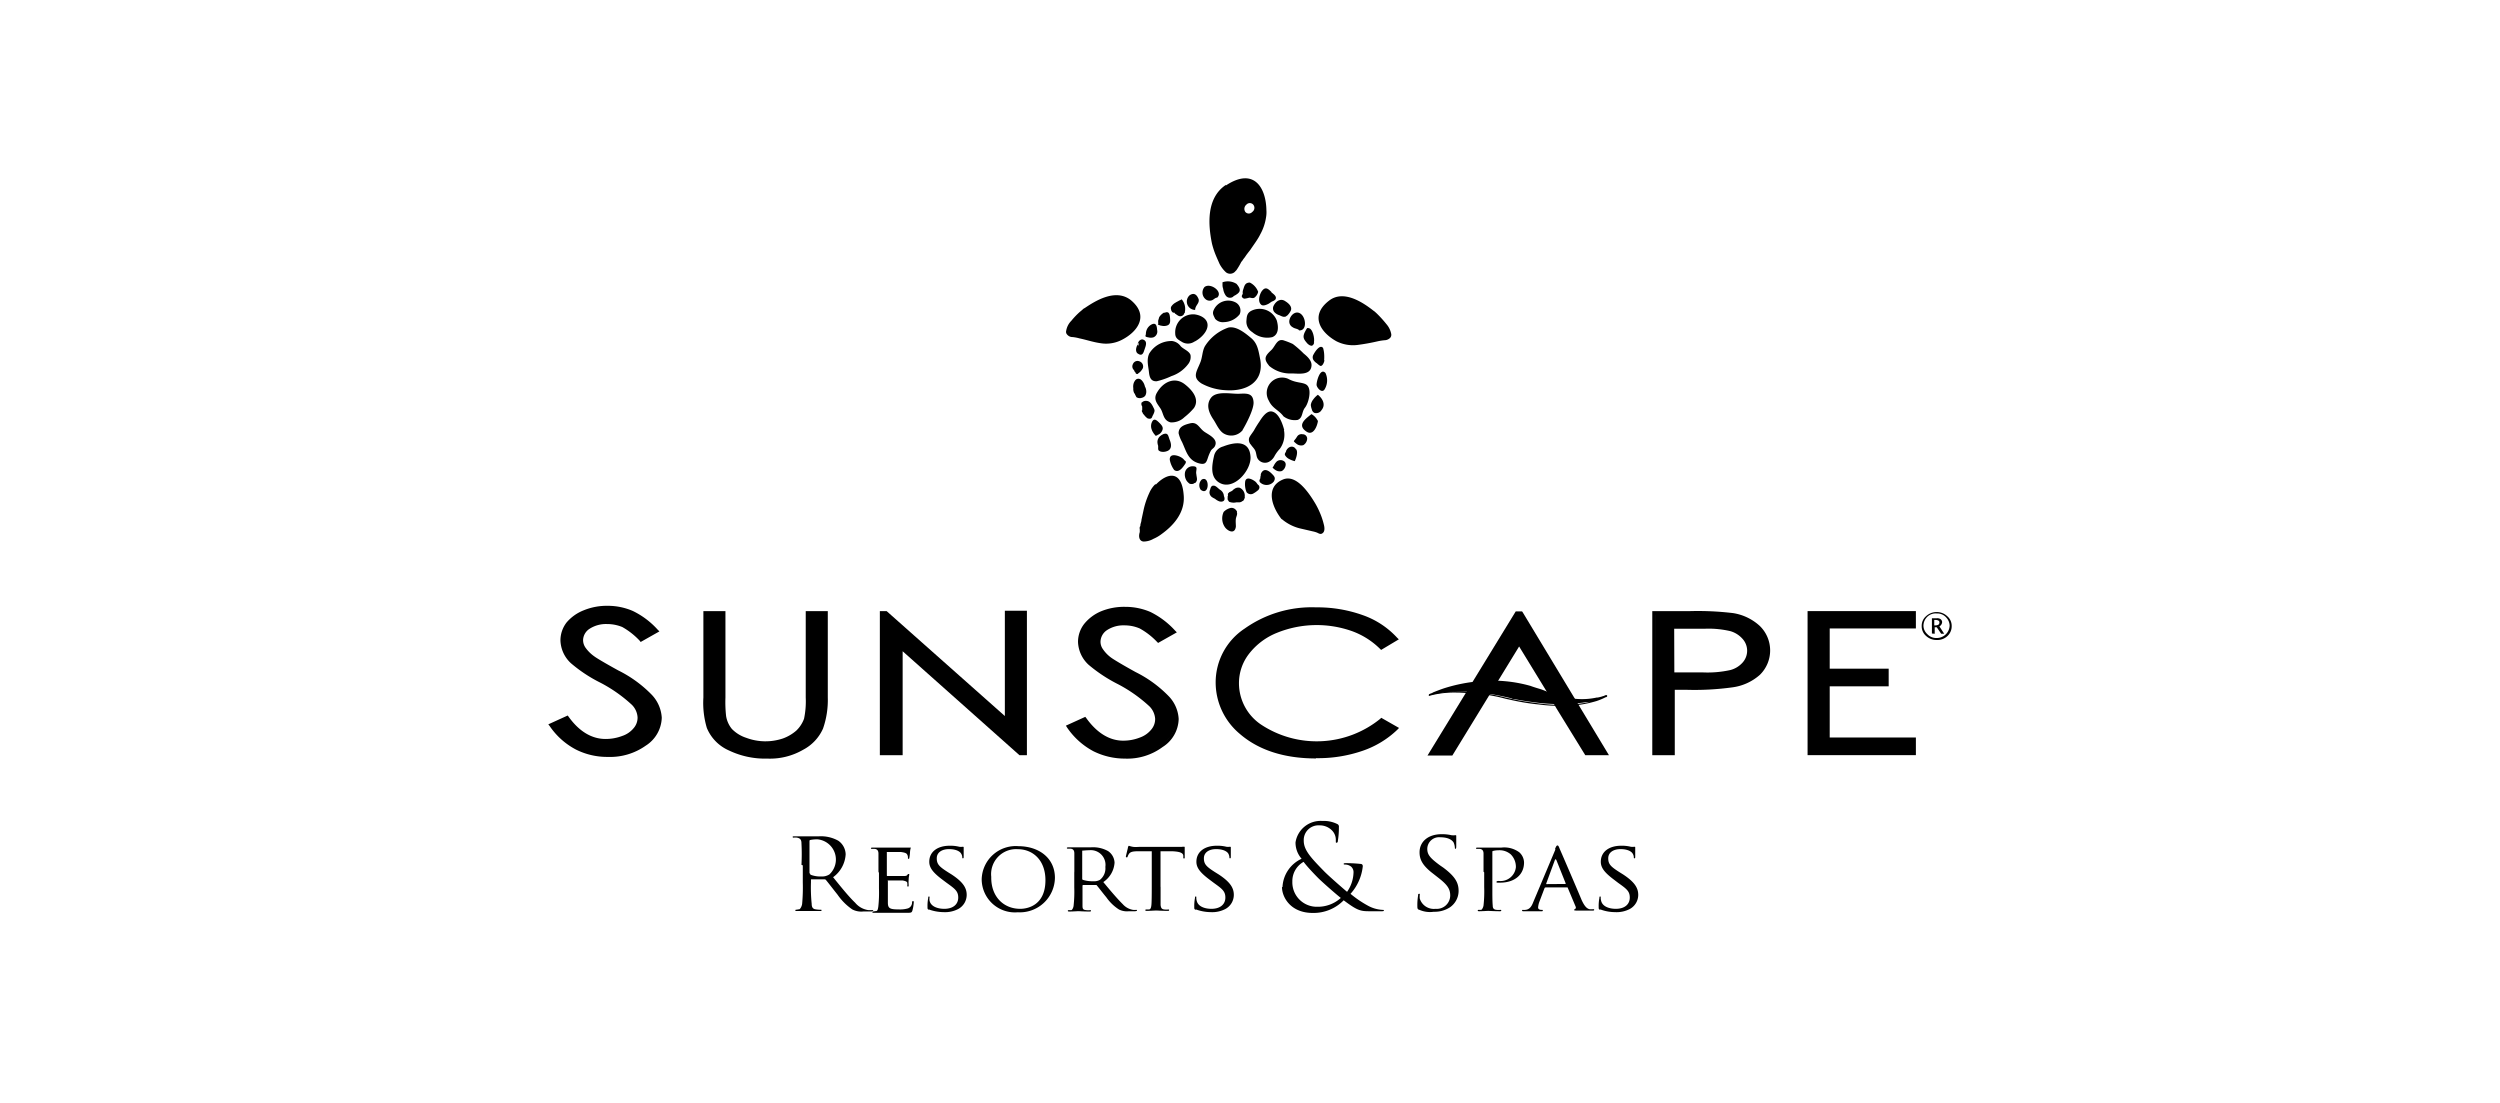 <svg id="Layer_1" data-name="Layer 1" xmlns="http://www.w3.org/2000/svg" viewBox="0 0 340 150"><defs><style>.cls-1{fill-rule:evenodd;}</style></defs><g id="sunscape-notag_cmyk" data-name="sunscape-notag cmyk"><path id="Fill-1" class="cls-1" d="M110.16,118.78a.33.33,0,0,0,.09.19,3.76,3.76,0,0,0,1.48.23,1.85,1.85,0,0,0,1.07-.28,2.76,2.76,0,0,0-1.62-4.77,4.73,4.73,0,0,0-1,.09c-.09.05-.09.1-.09.14v4.4ZM109,117.62a28.56,28.56,0,0,0,0-2.91c0-.47-.14-.7-.6-.79a1.44,1.44,0,0,0-.46,0s-.14,0-.14-.09.09-.09.23-.09c.65,0,1.53,0,1.62,0s1.25,0,1.72,0a4.82,4.82,0,0,1,2.64.6,2.32,2.32,0,0,1,1,1.85,4.13,4.13,0,0,1-1.71,3.11c1.16,1.43,2.13,2.64,3,3.47a2.84,2.84,0,0,0,1.76,1,3,3,0,0,0,.56,0c.09,0,.14.05.14.09s-.09.1-.33.1h-1a2.63,2.63,0,0,1-1.52-.28,7.77,7.77,0,0,1-2-2c-.6-.75-1.3-1.67-1.58-2a.24.24,0,0,0-.18-.09l-1.76,0c-.1,0-.1,0-.1.1v.32a21.93,21.93,0,0,0,.1,2.92c0,.42.14.7.55.74a3.08,3.08,0,0,0,.65.05c.1,0,.14,0,.14.09s-.09.09-.23.09c-.79,0-1.67,0-1.76,0s-.93,0-1.34,0c-.14,0-.24,0-.24-.09a.1.1,0,0,1,.1-.09c.14,0,.27-.05.41-.05s.37-.37.42-.74a24.35,24.35,0,0,0,.09-2.92v-2.32Z"/><path id="Fill-2" class="cls-1" d="M119.47,118.55c0-1.81,0-2.13,0-2.45s-.1-.61-.51-.65c-.1,0-.33,0-.42,0a.1.1,0,0,1-.09-.09s0-.09.18-.09c.56,0,1.39,0,1.48,0h3c.23,0,.46,0,.55,0s.09,0,.19,0,0,0,0,.09a2.55,2.55,0,0,0-.09.56,5.49,5.49,0,0,1-.09.74s0,.14-.09.14-.1,0-.1-.14a.8.8,0,0,0-.09-.42c-.09-.18-.23-.28-.88-.37-.23,0-1.67,0-1.81,0s-.09,0-.09.13V119c0,.09,0,.14.09.14s1.81,0,2.09,0,.51,0,.6-.14.14-.14.19-.14a.11.11,0,0,1,.09.1,2.61,2.61,0,0,0-.09.64,4.55,4.55,0,0,0,0,.75c0,.09,0,.23-.09.23a.11.11,0,0,1-.1-.1,1.33,1.33,0,0,0,0-.37c0-.18-.14-.27-.65-.37-.33,0-1.67,0-1.9,0s-.09,0-.09.09v2.92c0,.79.27.93,1.48.93a3.82,3.82,0,0,0,1.25-.14.84.84,0,0,0,.56-.79c0-.14,0-.19.14-.19s.09.1.09.19a5.59,5.59,0,0,1-.19,1.11c-.09.28-.23.28-.69.28-.93,0-1.67,0-2.18,0s-.88,0-1.07,0h-.55c-.23,0-.51,0-.74,0s-.19,0-.19-.09a.1.1,0,0,1,.09-.09c.1,0,.28-.05.37-.05.24,0,.28-.28.33-.6a17.74,17.74,0,0,0,.09-2.5v-2.09"/><path id="Fill-3" class="cls-1" d="M126.33,123.74c-.19-.09-.19-.14-.19-.42a5.71,5.71,0,0,1,.1-1.2c0-.14,0-.19.09-.19s.09,0,.09.14a1.33,1.33,0,0,0,0,.42c.18.83,1.16,1.11,2,1.11,1.25,0,1.9-.65,1.9-1.53s-.46-1.2-1.57-2l-.56-.42c-1.34-1-1.81-1.66-1.81-2.45,0-1.35,1.11-2.18,2.78-2.18a4.94,4.94,0,0,1,1.3.14,1.75,1.75,0,0,0,.46,0c.1,0,.14,0,.14.09s0,.42,0,1.2c0,.19,0,.28-.1.28s-.09-.05-.09-.14a1,1,0,0,0-.19-.55c-.09-.14-.5-.56-1.62-.56-.92,0-1.66.42-1.66,1.25s.37,1.16,1.62,1.95l.37.23c1.53,1,2.08,1.81,2.08,2.78a2.19,2.19,0,0,1-1.16,1.94,3.87,3.87,0,0,1-2,.42,6,6,0,0,1-2-.37"/><path id="Fill-4" class="cls-1" d="M138.75,123.6c1.11,0,3.43-.55,3.43-3.89,0-2.78-1.76-4.22-3.76-4.22a3.4,3.4,0,0,0-3.61,3.76C134.76,121.93,136.48,123.6,138.75,123.6Zm-.28-8.52c2.83,0,5,1.62,5,4.31a4.77,4.77,0,0,1-5.05,4.68,4.52,4.52,0,0,1-4.91-4.5,4.63,4.63,0,0,1,5-4.49Z"/><path id="Fill-5" class="cls-1" d="M147.18,119.52s0,.1.09.14a4.32,4.32,0,0,0,1.39.19,1.65,1.65,0,0,0,.93-.19,2,2,0,0,0,.74-1.76,2,2,0,0,0-2.18-2.27c-.37,0-.78.05-.88.05s-.09,0-.09.14v3.7Zm-1.07-1c0-1.81,0-2.13,0-2.45s-.09-.61-.51-.65c-.09,0-.33,0-.42,0a.11.11,0,0,1-.09-.09s0-.09.18-.09c.56,0,1.44,0,1.49,0l1.57,0a4.18,4.18,0,0,1,2.37.51,2,2,0,0,1,.88,1.57,3.44,3.44,0,0,1-1.53,2.64c1,1.21,1.9,2.27,2.64,3a2.39,2.39,0,0,0,1.39.78,2,2,0,0,0,.46,0c.09,0,.09.05.09.09s-.09.1-.32.1h-.79a2.42,2.42,0,0,1-1.34-.24,6.14,6.14,0,0,1-1.72-1.66c-.51-.61-1.06-1.35-1.34-1.67-.05,0-.09,0-.19,0l-1.62,0a.1.1,0,0,0-.09.09v.28c0,1.11,0,2,0,2.45s.09.56.51.6a2.41,2.41,0,0,0,.55,0c.09,0,.09.05.09.09s0,.1-.18.1c-.7,0-1.48-.05-1.53-.05s-.88.05-1.25.05c-.14,0-.19-.05-.19-.1a.11.11,0,0,1,.1-.09c.09,0,.27,0,.37,0s.28-.27.32-.6a17.74,17.74,0,0,0,.09-2.5v-2Z"/><path id="Fill-6" class="cls-1" d="M157.84,120.59c0,1.11,0,2,0,2.5.05.33.1.56.51.6a2.53,2.53,0,0,0,.56,0c.09,0,.09.05.09.09s0,.1-.18.1c-.7,0-1.49-.05-1.58-.05s-.93.05-1.3.05c-.14,0-.18-.05-.18-.1a.1.1,0,0,1,.09-.09c.09,0,.28,0,.37,0,.28,0,.33-.27.37-.6s.05-1.39.05-2.5v-4.82l-1.81,0c-.79,0-1.11.09-1.3.37a1.66,1.66,0,0,0-.18.37c0,.09-.09.09-.14.09a.09.09,0,0,1-.09-.09c0-.14.28-1.16.28-1.25s.09-.23.13-.23.24.09.56.14.83,0,1,0h4.78c.41,0,.69,0,.88,0a1.17,1.17,0,0,1,.37,0s0,0,0,.14c0,.37,0,1.16,0,1.3s0,.13-.1.13-.09,0-.09-.18v-.14c0-.37-.32-.6-1.53-.65l-1.57,0v4.86"/><path id="Fill-7" class="cls-1" d="M162.61,123.74c-.19-.09-.19-.14-.19-.42a5.71,5.71,0,0,1,.1-1.2c0-.14,0-.19.09-.19s.09,0,.09.14a1.33,1.33,0,0,0,.05.42c.18.83,1.16,1.11,2,1.11,1.25,0,1.9-.65,1.9-1.53s-.46-1.2-1.57-2l-.56-.42c-1.34-1-1.81-1.66-1.81-2.45,0-1.35,1.11-2.18,2.78-2.18a4.94,4.94,0,0,1,1.3.14,1.75,1.75,0,0,0,.46,0c.1,0,.14,0,.14.09s0,.42,0,1.2c0,.19,0,.28-.1.28s-.09-.05-.09-.14a1.12,1.12,0,0,0-.18-.55c-.1-.14-.51-.56-1.63-.56-.92,0-1.66.42-1.66,1.25s.37,1.16,1.62,1.95l.37.23c1.53,1,2.08,1.81,2.08,2.78a2.19,2.19,0,0,1-1.16,1.94,3.87,3.87,0,0,1-2,.42,6,6,0,0,1-2-.37"/><path id="Fill-8" class="cls-1" d="M182.35,122.12c-.93-.74-2.64-2.27-3.06-2.69s-1.53-1.57-2-2.22a3,3,0,0,0-1.53,2.69,3.32,3.32,0,0,0,3.38,3.42A4.64,4.64,0,0,0,182.35,122.12Zm-7.93-1.48a4.46,4.46,0,0,1,2.6-3.85,3.32,3.32,0,0,1-.83-2.22,3.45,3.45,0,0,1,3.66-2.92,4.11,4.11,0,0,1,2,.41.38.38,0,0,1,.24.42,11.11,11.11,0,0,1-.14,1.86c0,.23-.1.27-.19.27s-.09,0-.09-.32a1.8,1.8,0,0,0-.51-1.34,2.32,2.32,0,0,0-1.71-.7,2,2,0,0,0-2.14,2.09c0,1.25.93,2.27,2.69,4.07.56.6,2.64,2.41,3.2,2.88a4.79,4.79,0,0,0,.88-2.65,1,1,0,0,0-.33-.78,1.34,1.34,0,0,0-.83-.28c-.09,0-.18,0-.18-.09s.13-.1.27-.1a18.29,18.29,0,0,1,2,.1c.23,0,.33.13.33.32a6.64,6.64,0,0,1-1.67,3.75,14.53,14.53,0,0,0,2.31,1.58,4.63,4.63,0,0,0,2,.6c.14,0,.23,0,.23.09s-.14.1-.28.1h-1.67c-1.25,0-1.67-.1-3.52-1.49a5.71,5.71,0,0,1-4.21,1.72c-3,0-4.18-2.13-4.18-3.52Z"/><path id="Fill-9" class="cls-1" d="M193,123.74c-.19-.09-.24-.14-.24-.51a8.13,8.13,0,0,1,.1-1.44c0-.13,0-.23.14-.23s.09,0,.09.14a2.37,2.37,0,0,0,0,.51,2,2,0,0,0,2.14,1.39,1.83,1.83,0,0,0,2-1.81c0-.92-.41-1.48-1.66-2.45l-.65-.51c-1.53-1.16-1.86-2-1.86-2.92,0-1.44,1.16-2.46,3-2.46a5.5,5.5,0,0,1,1.34.14,2.32,2.32,0,0,0,.51,0c.1,0,.14,0,.14.09s0,.51,0,1.44c0,.23-.05.32-.1.32s-.09,0-.09-.18a2,2,0,0,0-.18-.7c-.1-.14-.47-.69-1.81-.69a1.6,1.6,0,0,0-1.76,1.57c0,.79.37,1.25,1.76,2.27l.41.28c1.67,1.25,2.09,2.09,2.09,3.2a2.72,2.72,0,0,1-1.2,2.22A3.82,3.82,0,0,1,195,124a3.56,3.56,0,0,1-2-.28"/><path id="Fill-10" class="cls-1" d="M201.76,118.55c0-1.81,0-2.13,0-2.45s-.1-.61-.51-.65c-.1,0-.33,0-.42,0a.1.1,0,0,1-.09-.09s0-.09.18-.09c.56,0,1.35,0,1.48,0s1.21,0,1.81,0a3.44,3.44,0,0,1,2.41.64,1.91,1.91,0,0,1,.65,1.39c0,1.67-1.3,2.74-3.24,2.74h-.37c-.05,0-.14,0-.14-.09s.09-.14.32-.14a2.1,2.1,0,0,0,2.32-1.86,2.4,2.4,0,0,0-.7-1.76,2.33,2.33,0,0,0-1.71-.55,2.71,2.71,0,0,0-.7.09c-.09,0-.09.09-.09.23v4.68c0,1.11,0,2,.05,2.5,0,.33.09.56.51.6a2.41,2.41,0,0,0,.55,0c.1,0,.1.05.1.09s0,.1-.19.1c-.69,0-1.53-.05-1.58-.05s-.88.05-1.25.05c-.14,0-.18-.05-.18-.1a.1.1,0,0,1,.09-.09c.09,0,.28,0,.37,0s.28-.27.33-.6a17.74,17.74,0,0,0,.09-2.5v-2"/><path id="Fill-11" class="cls-1" d="M212.88,120.22c.05,0,.05,0,.05-.09L211.68,117c-.09-.19-.14-.19-.23,0l-1.16,3.15s0,.09,0,.09Zm-1.39-4.77c.14-.37.23-.47.33-.47s.18.14.28.42c.23.51,2.27,5.24,3,7,.46,1,.78,1.16,1.06,1.25a2.42,2.42,0,0,0,.51,0c.09,0,.14,0,.14.1s-.14.09-.28.09-1.11,0-2,0c-.23,0-.46,0-.46-.09s0,0,.09-.09a.26.26,0,0,0,.14-.33l-1.11-2.64c-.05,0-.05,0-.1,0H210.2a.2.2,0,0,0-.14.09l-.7,1.85a2.86,2.86,0,0,0-.18.79c0,.23.23.32.41.32h.1c.09,0,.13,0,.13.1s-.09.09-.18.09c-.32,0-1,0-1.11,0s-.74,0-1.3,0c-.14,0-.23,0-.23-.09a.1.1,0,0,1,.09-.1,1.17,1.17,0,0,0,.37,0c.56-.05.84-.46,1.07-1.07l3-7.13Z"/><path id="Fill-12" class="cls-1" d="M217.61,123.74c-.19-.09-.19-.14-.19-.42a5.71,5.71,0,0,1,.1-1.2c0-.14,0-.19.09-.19s.09,0,.09.14a1.33,1.33,0,0,0,.05.42c.18.83,1.16,1.11,2,1.11,1.25,0,1.9-.65,1.9-1.53s-.46-1.2-1.58-2l-.55-.42c-1.34-1-1.81-1.66-1.81-2.45,0-1.35,1.11-2.18,2.78-2.18a4.94,4.94,0,0,1,1.3.14,1.75,1.75,0,0,0,.46,0c.1,0,.14,0,.14.09s0,.42,0,1.2c0,.19,0,.28-.1.28s-.09-.05-.09-.14a1,1,0,0,0-.19-.55c-.09-.14-.51-.56-1.62-.56-.92,0-1.67.42-1.67,1.25s.38,1.16,1.63,1.95l.37.23c1.53,1,2.08,1.81,2.08,2.78a2.19,2.19,0,0,1-1.16,1.94,3.87,3.87,0,0,1-2,.42,5.74,5.74,0,0,1-2-.37"/><path id="Fill-13" class="cls-1" d="M180.26,50.72a2.34,2.34,0,0,1-.14,2.27c-.37.51-1-.23-1.06-.6s.46-2.46,1.2-1.67"/><path id="Fill-14" class="cls-1" d="M155.34,55.81h0V55.3c-.05-.13-.14-.23-.1-.41a.16.16,0,0,1,0-.14,0,0,0,0,1,.05,0,.71.71,0,0,1,.6-.23c.46,0,.74.42.92.79s.28.46.14.83a2.94,2.94,0,0,1-.23.47c0,.09-.09.27-.23.32a.56.56,0,0,1-.28,0,.35.35,0,0,1-.23-.1,1.93,1.93,0,0,1-.32-.32c-.1-.14-.24-.23-.28-.42a.34.34,0,0,1-.09-.28"/><path id="Fill-15" class="cls-1" d="M174.24,62.58c.37.05.69.28.6.74a1.09,1.09,0,0,1-.51.74,1,1,0,0,1-.79-.09,1.6,1.6,0,0,1-.32-.23c-.05-.05-.14-.1-.14-.14s.09-.14.14-.23a2,2,0,0,1,.42-.61.81.81,0,0,1,.6-.18"/><path id="Fill-16" class="cls-1" d="M171.55,64.29a.83.83,0,0,0-.09.28v.14c0,.05-.05.09-.05.14V65c0,.09-.09.18-.09.23a.34.34,0,0,0,.05.37,1.27,1.27,0,0,0,1.85-.09c.32-.51.09-.74-.28-1.11s-1-.79-1.39-.1"/><path id="Fill-17" class="cls-1" d="M154.36,53.64s0-.1-.09-.14a1.26,1.26,0,0,1-.14-.7,1.49,1.49,0,0,1,.09-.79c.14-.27.28-.5.61-.5s.55.32.69.55a1.93,1.93,0,0,1,.19.51,1.36,1.36,0,0,1,.18.6,1.1,1.1,0,0,1-.14.65.8.8,0,0,1-.46.28.82.82,0,0,1-.74-.09l-.19-.37"/><path id="Fill-18" class="cls-1" d="M162.7,64.43c0,.23.09.51.09.74a.64.64,0,0,1-.09.33,2.2,2.2,0,0,1-.14.18s-.14,0-.23.1a.8.8,0,0,1-.55,0,1.91,1.91,0,0,1-.38-.37,1.59,1.59,0,0,1-.23-1.21,1.06,1.06,0,0,1,1-.79c.84,0,.47.42.51,1"/><path id="Fill-19" class="cls-1" d="M165.07,66.05H165c-.28,0-.37.33-.41.51a1.08,1.08,0,0,0-.1.42.81.81,0,0,0,.37.65l.24.14a.82.82,0,0,1,.23.14,1.92,1.92,0,0,0,.51.28c.32.09.65,0,.69-.28s-.09-.37-.09-.56a1.07,1.07,0,0,0-.51-.74c-.28-.19-.51-.51-.83-.56"/><path id="Fill-20" class="cls-1" d="M169.28,67.58a1.19,1.19,0,0,0-.69-1.25.88.88,0,0,0-.79.23c-.09,0-.14.14-.23.19a2.41,2.41,0,0,1-.37.18l-.19.19a.59.59,0,0,0,0,.28s-.05.09-.05.14v.23a.39.39,0,0,0,.09.32v0c.05,0,.05.09.09.14a1.61,1.61,0,0,0,1,.09c.14,0,.28,0,.42,0a.73.73,0,0,0,.42-.18c.14,0,.23-.24.32-.47"/><path id="Fill-21" class="cls-1" d="M168.26,38.67a2.19,2.19,0,0,0-2-.28s0,.37,0,.42a1.5,1.5,0,0,0,.09.46,2.08,2.08,0,0,0,.32.88.71.71,0,0,0,1,.23,1.12,1.12,0,0,1,.23-.18,1,1,0,0,0,.24-.14,1.26,1.26,0,0,0,.37-.32c.23-.33,0-.7-.23-1l-.1-.09"/><path id="Fill-22" class="cls-1" d="M177.16,59.06a.6.6,0,0,1,.6.74,1.09,1.09,0,0,1-.51.74,1,1,0,0,1-.79-.09,2.37,2.37,0,0,1-.41-.33c-.1-.09-.1-.09-.05-.18s.19-.23.28-.37.14-.23.23-.33a.72.72,0,0,1,.65-.18"/><path id="Fill-23" class="cls-1" d="M179.15,57.11a2.14,2.14,0,0,0-.79-.79c-.83.65-2,1.49-.69,2.37.93.65,1.48-.74,1.57-1.44"/><path id="Fill-24" class="cls-1" d="M176.65,44.88c-.23-.19-.6-.19-.83-.37a.87.87,0,0,1-.47-.65c-.09-.6.51-1.48,1.21-1.34,1.06.23,1.34,2.54.09,2.41"/><path id="Fill-25" class="cls-1" d="M170.76,65.54c.14.1.19.24.28.33s.23.18.23.32a.33.33,0,0,1,0,.19.59.59,0,0,1-.28.37,2.55,2.55,0,0,1-.46.32.72.72,0,0,1-1-.14,2.81,2.81,0,0,1-.18-1.48c.18-.74,1.11-.18,1.43.09"/><path id="Fill-26" class="cls-1" d="M176.28,61.1c.28.41,0,1.2-.19,1.62a3.13,3.13,0,0,1-.74-.28,1.36,1.36,0,0,1-.6-.56c-.05-.23.09-.32.14-.46s0-.05,0-.09a.82.82,0,0,0,.14-.23l.14-.14a.78.78,0,0,1,.33-.19.63.63,0,0,1,.74.33"/><path id="Fill-27" class="cls-1" d="M180.12,49c0,.18-.27.92-.6.74a2.42,2.42,0,0,1-.42-.33,1.4,1.4,0,0,1-.37-.32.71.71,0,0,1-.09-.88c.19-.37.88-1.44,1.3-.88a3.89,3.89,0,0,1,.14.74,5.55,5.55,0,0,1,0,.93"/><path id="Fill-28" class="cls-1" d="M158.16,59.06c.74-.28.7.23.93.79s.32,1.29-.42,1.52a1.42,1.42,0,0,1-.79.05.77.77,0,0,1-.32-.18.58.58,0,0,1-.05-.28v-.19s0-.09,0-.14a1.78,1.78,0,0,1-.1-.51,1.06,1.06,0,0,1,.47-.88,1,1,0,0,1,.32-.18"/><path id="Fill-29" class="cls-1" d="M160.48,62.12a2,2,0,0,1,.42.27l.18.19c0,.05.14.09.19.18v.14c0,.05-.05.1-.05.14-.32.47-.88,1.35-1.53.88a3.35,3.35,0,0,1-.6-1.39c-.05-.92,1-.6,1.39-.41"/><path id="Fill-30" class="cls-1" d="M179.24,53.68a3,3,0,0,0-.64.65,1.54,1.54,0,0,0-.33.74,2.27,2.27,0,0,0,.14.61.69.69,0,0,0,.32.46.83.83,0,0,0,1-.37c.61-.74.14-1.58-.51-2.09"/><path id="Fill-31" class="cls-1" d="M165.53,40.48c-.28,0-.46.28-.74.37a.88.88,0,0,1-.74-.09,1.17,1.17,0,0,1-.24-1.72c.79-.65,2.6.65,1.72,1.44"/><path id="Fill-32" class="cls-1" d="M156.63,57.48c.28-.69.65-.37,1.07.05s.55.69.32,1.11a1.08,1.08,0,0,1-.46.46c-.09,0-.19.14-.28.14s-.09,0-.14,0-.09-.14-.14-.18a.84.84,0,0,1-.14-.19,1.65,1.65,0,0,1-.23-.46,1.3,1.3,0,0,1,0-.93"/><path id="Fill-33" class="cls-1" d="M175,42.93c-.09.1-.14.14-.23.14a.68.68,0,0,1-.28,0,2.24,2.24,0,0,1-.46-.19,1.51,1.51,0,0,1-.74-.46.8.8,0,0,1-.1-.79c.33-.7,1-1.11,1.63-.65.46.28,1,.79.69,1.34a2.27,2.27,0,0,1-.51.65"/><path id="Fill-34" class="cls-1" d="M172.9,39.74c.23.23.83.55.55,1A1.15,1.15,0,0,1,173,41c-.19.1-.33.24-.51.33s-.65.32-.93.14c-.55-.42-.28-1.35,0-1.81.51-.74.88-.42,1.35.05"/><path id="Fill-35" class="cls-1" d="M170,38.44a2.27,2.27,0,0,1,1.11,1.25,1.37,1.37,0,0,1-.51.79c-.28.14-.42,0-.7,0a3.67,3.67,0,0,1-.64.14.4.4,0,0,1-.28-.14.35.35,0,0,1-.1-.19A.68.68,0,0,1,169,40a.45.45,0,0,0,0-.23,1.52,1.52,0,0,1,.1-.46c.09-.28.18-.65.46-.79a.87.87,0,0,1,.42-.09"/><path id="Fill-36" class="cls-1" d="M154.08,49.51a.67.67,0,0,1,.88-.37.74.74,0,0,1,.47.93,2.08,2.08,0,0,1-.37.51c-.1.09-.19.14-.28.23s-.19.09-.33-.05h0s0-.09-.09-.18-.09-.09-.09-.14-.14-.19-.19-.28a.68.68,0,0,1,0-.65"/><path id="Fill-37" class="cls-1" d="M156.59,44.14c.64-.33.74.18.78.74a.85.85,0,0,1-.51,1,1.25,1.25,0,0,1-.69,0,1.09,1.09,0,0,1-.33-.09c-.13-.1,0-.24,0-.37a1.5,1.5,0,0,1,.09-.51,1.43,1.43,0,0,1,.7-.79"/><path id="Fill-38" class="cls-1" d="M154.92,46.59c-.33.33-.65,1.16-.19,1.49.65.46.79-.14.93-.56s.46-1.11-.19-1.34c-.37-.14-.88.37-.69.88"/><path id="Fill-39" class="cls-1" d="M163,40.62c.19.65-.46.88-.46,1.53a1.14,1.14,0,0,1-.74-2c.64-.42,1,0,1.2.51"/><path id="Fill-40" class="cls-1" d="M163.3,66.61c1.21.93,1.26-2,.14-1.39a1.07,1.07,0,0,0-.14,1.39"/><path id="Fill-41" class="cls-1" d="M161.08,56.74a2.48,2.48,0,0,1-1.9.7c-1-.28-.93-1.21-1.34-1.86s-1.07-1.25-.47-2.22c.84-1.44,2.41-2.18,3.8-1.07,1,.79,2,2,1.21,3.2a8.8,8.8,0,0,1-1.3,1.25"/><path id="Fill-42" class="cls-1" d="M169,58.5a2,2,0,0,1-2.55.47c-.65-.38-1-1.26-1.39-1.86-.6-.88-1.11-2-.37-3s2.78-.51,3.84-.56,1.86-.09,1.95,1.11c.09.93-1,3-1.48,3.8"/><path id="Fill-43" class="cls-1" d="M170.07,62.12c-.14-2.32-2.18-2-3.75-1.39A1.7,1.7,0,0,0,165.11,62c-.28,1.25-.55,2.78.6,3.57,1.95,1.34,4.5-1.57,4.36-3.47"/><path id="Fill-44" class="cls-1" d="M174.61,58.46a3.25,3.25,0,0,1-.56,2.59,4.88,4.88,0,0,0-.69.93,1.89,1.89,0,0,1-.7.78A1.17,1.17,0,0,1,171,62.3c-.14-.28-.14-.69-.28-1s-.42-.55-.6-.83a.93.93,0,0,1-.23-.93c.14-.32.46-.69.65-1a13.87,13.87,0,0,1,.74-1.2c.32-.51.92-1.44,1.62-1.39,1.07.14,1.57,1.85,1.76,2.55"/><path id="Fill-45" class="cls-1" d="M162.47,46.45c.74-.37,1.76-1.29,1.76-2.22s-1-1.39-1.81-1.48a2.45,2.45,0,0,0-2.59,2.59c0,.7.46.88,1,1.21a1.57,1.57,0,0,0,1.62-.1"/><path id="Fill-46" class="cls-1" d="M170.3,45.16a3.11,3.11,0,0,0,2.73.69c.93-.37.84-1.48.61-2.27a2.51,2.51,0,0,0-3.48-1.3c-.6.33-.6.79-.65,1.39a1.65,1.65,0,0,0,.79,1.49"/><path id="Fill-47" class="cls-1" d="M166.46,43.81a2.82,2.82,0,0,0,2.13-1.06,1.25,1.25,0,0,0-.65-1.67,2.16,2.16,0,0,0-2.87,1.07c-.24.51,0,.78.18,1.2a1.38,1.38,0,0,0,1.21.46"/><path id="Fill-48" class="cls-1" d="M174.47,56.51c-.65-.79-1.44-1-1.9-2a2.09,2.09,0,0,1,2.6-3,4.33,4.33,0,0,0,1.29.46c.42.1,1.07.14,1.35.47.6.65.14,2.41-.33,3s-.27,1.39-1,1.67a2.5,2.5,0,0,1-1.95-.51"/><path id="Fill-49" class="cls-1" d="M172.57,49.7c-.79-.93-.46-1.35.33-2.09.55-.51.78-1.67,1.76-1.29a10,10,0,0,1,1.16.46,13.64,13.64,0,0,1,1.48,1.3c.51.41,1.16,1,1.06,1.71-.14,1.3-1.8,1-2.68,1a4.45,4.45,0,0,1-3.11-1.06"/><path id="Fill-50" class="cls-1" d="M163.81,58.73c.61.42,1.95,1,1.39,2-.13.23-.37.32-.51.55a5.9,5.9,0,0,0-.37.84c-.23.69-.32,1.11-1.15.92-1.58-.37-1.81-1.62-2.41-2.92a4.76,4.76,0,0,1-.47-1.2c0-.93.84-1.16,1.58-1.35,1-.23,1.2.65,1.94,1.16"/><path id="Fill-51" class="cls-1" d="M171.41,49c.47,3-1.94,4.26-4.68,4.07a7.62,7.62,0,0,1-3.33-.92c-1.3-.84-.65-1.62-.19-2.78.33-.74.28-1.58.65-2.27a6.14,6.14,0,0,1,3.2-2.55c1.06-.23,2.22.69,3.1,1.43s1,1.72,1.25,3"/><path id="Fill-52" class="cls-1" d="M156.35,48a3.52,3.52,0,0,1,3.06-1.62,1.71,1.71,0,0,1,1.16.7c.37.41,1.16.65,1.34,1.2a1.58,1.58,0,0,1-.37,1.3,4.69,4.69,0,0,1-2.22,1.57,10.23,10.23,0,0,1-2,.7c-.84.05-1-.6-1.07-1.3s-.37-1.71.09-2.55"/><path id="Fill-53" class="cls-1" d="M178.73,46.59c-.23.93-1,.1-1.15-.14-.37-.46-.42-.78,0-1.52.19-.33.19-.38.47-.28.46.09.78,1.34.64,1.94"/><path id="Fill-54" class="cls-1" d="M161.13,42.47a2,2,0,0,0-.42-1.76,2.57,2.57,0,0,1-.37.18c-.14.1-.28.14-.42.24a1.62,1.62,0,0,0-.65.6.53.53,0,0,0,0,.37c0,.14.14.37.28.42h.13c.05,0,.05,0,.1.09s.14.09.18.14a1.87,1.87,0,0,0,.37.23.58.58,0,0,0,.7-.28c0-.09.09-.14.14-.23"/><path id="Fill-55" class="cls-1" d="M158.35,42.56c.65-.32.74.19.78.74s0,.88-.51,1a1.34,1.34,0,0,1-.64,0,1,1,0,0,1-.33-.09s-.09-.05-.14-.05a.1.1,0,0,1,0-.14c.05,0,0-.14,0-.18v-.24c.05-.13.1-.32.14-.46a1.86,1.86,0,0,1,.7-.65"/><path id="Fill-56" class="cls-1" d="M157.1,65.87a3.68,3.68,0,0,0-.79,1.16,11.1,11.1,0,0,0-.79,2.36l-.28,1.3c0,.23-.09.41-.14.65,0,.09,0,.23-.09.32a.74.74,0,0,0,0,.33s0,.13,0,.18,0,.09,0,.19a1.79,1.79,0,0,0-.09.51c0,.41.18.74.6.78a2.74,2.74,0,0,0,1.35-.37,5.2,5.2,0,0,0,1.11-.65c1.39-1,3.24-2.78,3-5.32-.28-3.53-2.32-2.92-3.75-1.44"/><path id="Fill-57" class="cls-1" d="M174.29,70.6c-1.35-1.72-2.23-4.36.18-5.38,1.72-.74,3.38,1.53,4.4,3.24a10.52,10.52,0,0,1,.61,1.21,9.65,9.65,0,0,1,.55,1.62c.09.32.19.88-.09,1.16s-.51.14-.79,0a3.42,3.42,0,0,0-.6-.18l-.6-.14-1.21-.28a6.05,6.05,0,0,1-2.41-1.25,0,0,0,0,0,0,0"/><path id="Fill-58" class="cls-1" d="M186.84,42.28a6.47,6.47,0,0,1,.56.51,15.84,15.84,0,0,1,1.16,1.3,2.84,2.84,0,0,1,.65,1.35.63.63,0,0,1-.14.5,1.1,1.1,0,0,1-.74.33,7.19,7.19,0,0,0-.93.14,28.3,28.3,0,0,1-2.83.51,5,5,0,0,1-2.82-.51c-2.09-1.16-3.71-3.43-1-5.52,1.9-1.48,4.45.1,6.07,1.39"/><path id="Fill-60" class="cls-1" d="M170.44,27.83a.68.68,0,0,1-.14,1,.62.62,0,0,1-.93,0,.74.74,0,0,1,.14-1A.62.62,0,0,1,170.44,27.83Zm-3.71-2.69c-2.73,1.81-2.41,5.51-1.9,8a12.11,12.11,0,0,0,.37,1.2c.19.51.42,1,.65,1.53a4.14,4.14,0,0,0,.88,1.16.91.91,0,0,0,1,.09.84.84,0,0,0,.28-.23l.14-.14a9.7,9.7,0,0,0,.6-1,.89.89,0,0,1,.19-.27,4.5,4.5,0,0,1,.37-.51c.23-.37.51-.7.74-1,.46-.7,1-1.39,1.34-2.09a6.81,6.81,0,0,0,.79-2.31,3.9,3.9,0,0,0,.05-1c-.05-3-1.67-5.89-5.52-3.34Z"/><path id="Fill-62" class="cls-1" d="M168.22,69.48s0,.1,0,.19c.1.32-.09.55-.14.88s0,.74,0,1.06c-.14,1.12-1.11.61-1.48.1a2.08,2.08,0,0,1-.18-2.09,1.93,1.93,0,0,1,1-.55.79.79,0,0,1,.75.41"/><path id="Fill-63" class="cls-1" d="M147.46,41.91c-.19.14-.37.33-.56.47a10.22,10.22,0,0,0-1.2,1.25A2.49,2.49,0,0,0,145,45a.53.53,0,0,0,.14.51.93.93,0,0,0,.74.33,5.88,5.88,0,0,1,.93.18c.93.19,1.85.51,2.83.65a4.66,4.66,0,0,0,2.87-.42c2.13-1.06,3.89-3.29,1.25-5.46-2-1.53-4.63,0-6.3,1.15"/><path id="Fill-64" class="cls-1" d="M263.11,85.05h.09a.87.87,0,0,0,.42-.09.38.38,0,0,0,.14-.33.27.27,0,0,0-.14-.23.8.8,0,0,0-.37-.09h-.19v.74Zm-.37,1.11V84.08h.69a.77.77,0,0,1,.51.14.54.54,0,0,1,.19.37.71.71,0,0,1-.09.32.74.74,0,0,1-.28.28l.65,1H264l-.6-.88h-.28v.88Zm.65.61a1.75,1.75,0,0,0,1.76-1.67,1.65,1.65,0,0,0-.42-1.07,1.62,1.62,0,0,0-1.34-.6A1.64,1.64,0,0,0,262,84a1.69,1.69,0,0,0-.41,1.07,1.58,1.58,0,0,0,.51,1.16A1.67,1.67,0,0,0,263.39,86.77Zm0,.27a2.08,2.08,0,0,1-1.44-.55,1.73,1.73,0,0,1-.6-1.35,1.71,1.71,0,0,1,.6-1.34,2.09,2.09,0,0,1,1.44-.56,2.06,2.06,0,0,1,1.43.56,1.72,1.72,0,0,1,.61,1.34,1.81,1.81,0,0,1-.61,1.39,2,2,0,0,1-1.43.51Z"/><path id="Fill-65" class="cls-1" d="M95.93,83.38h2.46V94.92c0,1.34,0,2.22.09,2.55a3.85,3.85,0,0,0,.88,1.9,5,5,0,0,0,2.09,1.25,8.52,8.52,0,0,0,2.82.51,6.64,6.64,0,0,0,2.37-.42,6,6,0,0,0,1.9-1.11,4.22,4.22,0,0,0,1.11-1.71,10.83,10.83,0,0,0,.23-3V83.38h2.46V94.87a11.29,11.29,0,0,1-.65,4.13,5.87,5.87,0,0,1-2.6,2.73,8.89,8.89,0,0,1-4.72,1.16,11.12,11.12,0,0,1-5.15-1.11,5.88,5.88,0,0,1-2.87-2.92,11.62,11.62,0,0,1-.46-4V83.38"/><path id="Fill-66" class="cls-1" d="M96.17,83.62V94.87a12.61,12.61,0,0,0,.41,3.94,5.47,5.47,0,0,0,2.74,2.78,11,11,0,0,0,5,1.07,9,9,0,0,0,4.59-1.11,5.83,5.83,0,0,0,2.5-2.6,10.7,10.7,0,0,0,.65-4V83.66h-2V94.92a10.55,10.55,0,0,1-.28,3.06,4.81,4.81,0,0,1-1.15,1.85,5.3,5.3,0,0,1-2,1.16,7.94,7.94,0,0,1-5.37-.09,5.13,5.13,0,0,1-2.18-1.35,4.15,4.15,0,0,1-.93-2,17,17,0,0,1-.09-2.6V83.66H96.17Zm8.2,19.55a11.39,11.39,0,0,1-5.24-1.11,5.74,5.74,0,0,1-3-3.06,11.94,11.94,0,0,1-.47-4.13V83.11h3V94.87a17,17,0,0,0,.09,2.51,3.65,3.65,0,0,0,.79,1.76,4.75,4.75,0,0,0,1.94,1.2,7.44,7.44,0,0,0,5,.09,5.8,5.8,0,0,0,1.81-1.06,4.27,4.27,0,0,0,1.06-1.62,11.51,11.51,0,0,0,.23-2.88V83.11h3V94.87a11.76,11.76,0,0,1-.65,4.22,6,6,0,0,1-2.69,2.87,9,9,0,0,1-4.86,1.21Z"/><polyline id="Fill-67" class="cls-1" points="119.94 102.43 119.94 83.38 120.49 83.38 136.94 97.98 136.94 83.38 139.4 83.38 139.4 102.43 138.84 102.43 122.48 87.97 122.48 102.43 119.94 102.43"/><path id="Fill-68" class="cls-1" d="M138.93,102.2h.19V83.66h-1.9v15l-16.87-15h-.18V102.2h2V87.41Zm.74.51h-.92l-.1,0L122.76,88.57v14.14h-3.1V83.11h.92l16.08,14.27V83.06h3v19.65Z"/><path id="Fill-69" class="cls-1" d="M145.37,98.86l2.13-1C149,100,150.75,101,152.74,101a6.12,6.12,0,0,0,2.41-.47,3.83,3.83,0,0,0,1.71-1.2,2.7,2.7,0,0,0,.61-1.58,2.58,2.58,0,0,0-.88-1.85,20,20,0,0,0-4.36-3.06,21.93,21.93,0,0,1-3.94-2.59A4.09,4.09,0,0,1,147,87.37a3.73,3.73,0,0,1,.79-2.27A5.06,5.06,0,0,1,150,83.48a7.66,7.66,0,0,1,3.1-.61,8.87,8.87,0,0,1,3.34.65A11,11,0,0,1,159.69,86l-2.08,1.16a10,10,0,0,0-2.41-1.9,4.77,4.77,0,0,0-2.18-.47,4.2,4.2,0,0,0-2.5.7,2,2,0,0,0-1,1.71,2.27,2.27,0,0,0,.33,1.21,4.57,4.57,0,0,0,1.25,1.25c.32.23,1.43.88,3.24,1.9a17.1,17.1,0,0,1,4.5,3.24,4.33,4.33,0,0,1,1.2,2.87,4.43,4.43,0,0,1-2.08,3.62,8.43,8.43,0,0,1-5.1,1.53,9.53,9.53,0,0,1-4.17-.93,9.06,9.06,0,0,1-3.34-3"/><path id="Fill-70" class="cls-1" d="M145.79,99a8.29,8.29,0,0,0,7.23,3.66,8.15,8.15,0,0,0,4.91-1.48,4.14,4.14,0,0,0,2-3.39,4,4,0,0,0-1.16-2.68,16.41,16.41,0,0,0-4.44-3.2c-1.86-1.07-3-1.67-3.29-1.9a5.33,5.33,0,0,1-1.35-1.34,2.82,2.82,0,0,1-.37-1.35,2.33,2.33,0,0,1,1.07-1.94,4.32,4.32,0,0,1,2.64-.75,6.49,6.49,0,0,1,2.32.47,8.67,8.67,0,0,1,2.36,1.8l1.57-.92a10.63,10.63,0,0,0-3-2.18,8.42,8.42,0,0,0-3.25-.65,8,8,0,0,0-3,.56,5,5,0,0,0-2.13,1.53,3.27,3.27,0,0,0-.74,2.08,3.88,3.88,0,0,0,1.25,2.74,20.77,20.77,0,0,0,3.89,2.54,20.07,20.07,0,0,1,4.41,3.11,3,3,0,0,1,.92,2,3,3,0,0,1-.65,1.76,4.58,4.58,0,0,1-1.8,1.3,6.62,6.62,0,0,1-2.51.46c-2,0-3.8-1-5.32-3.11Zm7.23,4.17a9.61,9.61,0,0,1-4.31-1,10,10,0,0,1-3.57-3.2l-.18-.28,2.64-1.2.14.18c1.43,2,3.15,3.06,5,3.06a6.11,6.11,0,0,0,2.27-.42,3.5,3.5,0,0,0,1.58-1.11,2.19,2.19,0,0,0,.51-1.44,2.64,2.64,0,0,0-.79-1.71,19.81,19.81,0,0,0-4.26-3,20.34,20.34,0,0,1-4-2.64,4.42,4.42,0,0,1-1.44-3.11,4,4,0,0,1,.84-2.45,5.89,5.89,0,0,1,2.31-1.72,8.25,8.25,0,0,1,3.25-.6,8.65,8.65,0,0,1,3.43.69,11.2,11.2,0,0,1,3.38,2.55l.23.23-2.55,1.44-.14-.14A9.66,9.66,0,0,0,155,85.47a5.19,5.19,0,0,0-2.08-.42,4.05,4.05,0,0,0-2.37.65,1.94,1.94,0,0,0-.88,1.53,1.73,1.73,0,0,0,.33,1.06,4.64,4.64,0,0,0,1.2,1.21c.33.23,1.39.88,3.24,1.9A16.5,16.5,0,0,1,159,94.74a4.84,4.84,0,0,1,1.3,3.05,4.63,4.63,0,0,1-2.18,3.8,8.06,8.06,0,0,1-5.14,1.58Z"/><path id="Fill-71" class="cls-1" d="M189.81,86.9l-1.95,1.16A10.45,10.45,0,0,0,184,85.61a14.19,14.19,0,0,0-5-.84,13.47,13.47,0,0,0-5.51,1.12,9.64,9.64,0,0,0-3.94,3A6.73,6.73,0,0,0,168.17,93a7.07,7.07,0,0,0,3.1,5.84A14,14,0,0,0,187.82,98l1.94,1.15a13.25,13.25,0,0,1-4.63,2.83,18.56,18.56,0,0,1-6.21,1c-4.36,0-7.74-1.11-10.24-3.33a8.79,8.79,0,0,1-3.15-6.81,8.52,8.52,0,0,1,3.8-7,15.55,15.55,0,0,1,9.54-2.87A17.63,17.63,0,0,1,185.13,84a11.36,11.36,0,0,1,4.68,2.91"/><path id="Fill-72" class="cls-1" d="M179,83.15A15.12,15.12,0,0,0,169.56,86a8.31,8.31,0,0,0-3.71,6.86,8.54,8.54,0,0,0,3.06,6.58c2.46,2.17,5.84,3.29,10.1,3.29a18.19,18.19,0,0,0,6.12-1,12.37,12.37,0,0,0,4.26-2.5l-1.48-.88a14.28,14.28,0,0,1-16.77.65,7.29,7.29,0,0,1-3.2-6,6.89,6.89,0,0,1,1.43-4.3,9.76,9.76,0,0,1,4-3,14.06,14.06,0,0,1,5.6-1.11,14.5,14.5,0,0,1,5.05.84,11.07,11.07,0,0,1,3.85,2.36l1.48-.88a11.3,11.3,0,0,0-4.26-2.64A17.27,17.27,0,0,0,179,83.15Zm0,20c-4.41,0-7.88-1.16-10.43-3.38a9.12,9.12,0,0,1-3.24-7,8.76,8.76,0,0,1,3.94-7.28A15.77,15.77,0,0,1,179,82.6a18.32,18.32,0,0,1,6.34,1.06A11.51,11.51,0,0,1,190,86.72l.24.23-2.41,1.44-.14-.14a10.5,10.5,0,0,0-3.8-2.41,14.4,14.4,0,0,0-10.24.23,9.09,9.09,0,0,0-3.8,2.87,6.49,6.49,0,0,0-1.35,4,6.78,6.78,0,0,0,3,5.6,13.72,13.72,0,0,0,16.21-.78l.14-.14L190.27,99l-.23.24a12.77,12.77,0,0,1-4.73,2.87,18.53,18.53,0,0,1-6.34,1Z"/><polyline id="Fill-73" class="cls-1" points="210.75 94.32 206.53 87.42 197.31 102.43 194.53 102.43 206.26 83.38 206.86 83.38 218.4 102.43 215.71 102.43 211.86 96.17 210.75 94.32"/><path id="Fill-74" class="cls-1" d="M215.89,102.2h2L206.72,83.66h-.28L195,102.2h2.14l9.4-15.3L211,94.23l1.07,1.85Zm3,.51h-3.29l-3.94-6.4-1.06-1.85-4-6.54-9.08,14.83h-3.38l12-19.6H207l.1.14,11.72,19.42Z"/><path id="Fill-75" class="cls-1" d="M227.43,85.24v6.48l4.22,0a14.07,14.07,0,0,0,3.71-.37,3.62,3.62,0,0,0,1.85-1.16,2.57,2.57,0,0,0,.69-1.76,2.67,2.67,0,0,0-.69-1.76,3.45,3.45,0,0,0-1.76-1.11,13.62,13.62,0,0,0-3.62-.33h-4.4ZM225,83.38h5a39,39,0,0,1,5.75.28,6.82,6.82,0,0,1,3.47,1.67,4.41,4.41,0,0,1,0,6.3,6.87,6.87,0,0,1-3.61,1.67,38.46,38.46,0,0,1-6.3.32h-1.77v8.9h-2.45V83.38Z"/><path id="Fill-76" class="cls-1" d="M227.71,91.45l3.94,0a14.33,14.33,0,0,0,3.66-.32A3.36,3.36,0,0,0,237,90.1a2.4,2.4,0,0,0,0-3.2,3.49,3.49,0,0,0-1.66-1.06,12.86,12.86,0,0,0-3.53-.33h-4.12Zm3.94.55-4.45,0V85h4.63a14.52,14.52,0,0,1,3.71.32,3.79,3.79,0,0,1,1.9,1.21,2.83,2.83,0,0,1,.74,1.94,2.77,2.77,0,0,1-.74,1.95,4.31,4.31,0,0,1-2,1.25A13.09,13.09,0,0,1,231.65,92Zm-6.44,10.2h1.94V93.3h2a36.29,36.29,0,0,0,6.26-.33,6.62,6.62,0,0,0,3.47-1.57,4.14,4.14,0,0,0,0-5.93,6.37,6.37,0,0,0-3.33-1.58,38.38,38.38,0,0,0-5.7-.27h-4.68Zm2.5.51h-3V83.11h5.19a40.25,40.25,0,0,1,5.79.27,6.94,6.94,0,0,1,3.61,1.72,4.64,4.64,0,0,1,.05,6.67,7,7,0,0,1-3.75,1.71,37.63,37.63,0,0,1-6.35.33h-1.48v8.9Z"/><path id="Fill-77" class="cls-1" d="M194.35,94.6a1.71,1.71,0,0,0,.51-.24l1.48-.55a23.94,23.94,0,0,1,5-1,17.94,17.94,0,0,1,6.67.65l1.3.42c.42.13,1.53.6,1.72.64a8.23,8.23,0,0,0,2.82.65,10.4,10.4,0,0,0,3.25-.14,3.21,3.21,0,0,0,1.43-.51s0,0-.09,0a7.63,7.63,0,0,1-1.25.56,13.5,13.5,0,0,1-3,.6,25.19,25.19,0,0,1-4.91-.09c-1.11-.14-2.18-.28-3.29-.51-.14,0-.28,0-.42-.1a36,36,0,0,0-5.46-.92,20.64,20.64,0,0,0-5.84.51"/><path id="Fill-78" class="cls-1" d="M198.15,94c.79,0,1.53.05,2.08.1a27.55,27.55,0,0,1,4.45.74c.33.09.7.14,1,.23l.42.09c1.11.23,2.22.37,3.24.51s2,.19,2.92.19c.7,0,1.34,0,2-.1a12.62,12.62,0,0,0,2-.32,10.34,10.34,0,0,1-2.36,0,8.85,8.85,0,0,1-2.87-.69c-.19-.1-1.3-.51-1.72-.65a9.19,9.19,0,0,0-1.3-.42,17.43,17.43,0,0,0-6.62-.65,20.85,20.85,0,0,0-5,1,4.2,4.2,0,0,1-.74.23A10,10,0,0,1,198.15,94Zm14.13,2a22.32,22.32,0,0,1-3-.19,29.31,29.31,0,0,1-3.29-.51l-.42-.09c-.37-.09-.7-.14-1-.23a23.45,23.45,0,0,0-4.4-.7c-.56,0-1.3-.09-2.09-.09a12.9,12.9,0,0,0-3.75.46h0l0-.23.33-.14s.14,0,.18-.09c.47-.19.93-.37,1.48-.56a22.07,22.07,0,0,1,5.1-1,19.05,19.05,0,0,1,6.72.65c.37.14.83.28,1.3.42s1.53.6,1.71.65a9.74,9.74,0,0,0,2.78.65,9.34,9.34,0,0,0,3.25-.14l.13,0a7.32,7.32,0,0,0,1.12-.32s0,0,.09,0l0,0,0,.1,0-.1h0l.13.19h0l-.09-.09,0,.09a.23.23,0,0,1-.19.09,8.43,8.43,0,0,1-1.2.51,15.69,15.69,0,0,1-3,.6,5.08,5.08,0,0,1-1.95.24Z"/><polygon id="Path" class="cls-1" points="260.56 102.7 245.83 102.7 245.83 83.11 260.56 83.11 260.56 85.47 248.84 85.47 248.84 90.94 256.86 90.94 256.86 93.34 248.84 93.34 248.84 100.3 260.56 100.3 260.56 102.7"/><path id="Path-2" data-name="Path" class="cls-1" d="M82.64,102.94a9.45,9.45,0,0,1-4.31-1,9.83,9.83,0,0,1-3.57-3.19l-.19-.24,2.64-1.2.14.19c1.44,2,3.15,3,5,3a6.35,6.35,0,0,0,2.27-.41A3.41,3.41,0,0,0,86.2,99a2.17,2.17,0,0,0,.51-1.43,2.63,2.63,0,0,0-.78-1.72,19.67,19.67,0,0,0-4.27-3,19.57,19.57,0,0,1-4-2.64,4.4,4.4,0,0,1-1.44-3.1,4,4,0,0,1,.84-2.46A5.88,5.88,0,0,1,79.39,83a8.25,8.25,0,0,1,3.25-.61,8.57,8.57,0,0,1,3.42.7,11,11,0,0,1,3.39,2.55l.23.23-2.55,1.44L87,87.14a9.94,9.94,0,0,0-2.36-1.86,5.41,5.41,0,0,0-2.09-.41,4.12,4.12,0,0,0-2.36.64A1.91,1.91,0,0,0,79.3,87a1.82,1.82,0,0,0,.32,1.07,5,5,0,0,0,1.21,1.2c.32.24,1.39.88,3.24,1.9a16.7,16.7,0,0,1,4.59,3.34A4.94,4.94,0,0,1,90,97.61a4.66,4.66,0,0,1-2.18,3.8,8.36,8.36,0,0,1-5.14,1.53Z"/></g></svg>